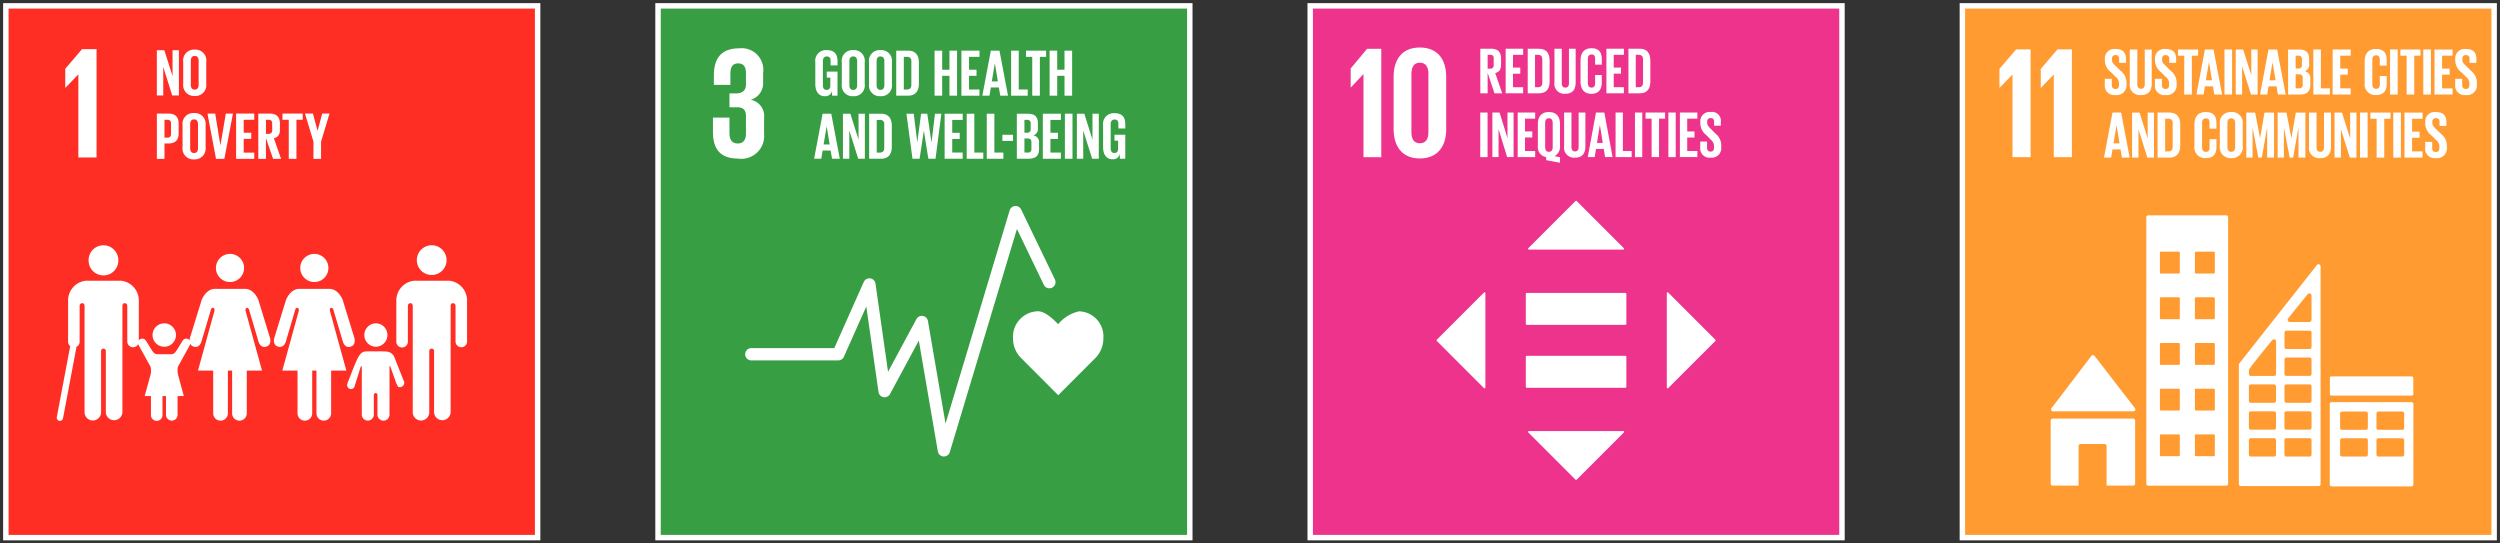 <svg xmlns="http://www.w3.org/2000/svg" xmlns:xlink="http://www.w3.org/1999/xlink" width="230" height="50" viewBox="0 0 230 50">
  <rect x="0" y="0" width="230" height="50" fill="#333333" stroke="none"/>
  <defs>
    <clipPath id="clip-path">
      <path id="Path_33932" data-name="Path 33932" d="M0,26.823H50v-50H0Z" transform="translate(0 23.177)" fill="none"/>
    </clipPath>
  </defs>
  <g id="Group_159082" data-name="Group 159082" transform="translate(-696 -9382)">
    <g id="Group_156443" data-name="Group 156443" transform="translate(756 9405.177)">
      <path id="Path_33923" data-name="Path 33923" d="M.25,25.995H49.172V-22.927H.25Z" transform="translate(0.289 0.289)" fill="#379e44"/>
      <g id="Group_156282" data-name="Group 156282" transform="translate(0 -23.177)" clip-path="url(#clip-path)">
        <path id="Path_33924" data-name="Path 33924" d="M49.172,25.995H.25V-22.927H49.172Z" transform="translate(0.289 23.466)" fill="none" stroke="#fff" stroke-width="0.5"/>
        <g id="Group_156275" data-name="Group 156275" transform="translate(33.197 28.637)">
          <path id="Path_33925" data-name="Path 33925" d="M4.458,1.344a2.309,2.309,0,0,0-2.231-2.5A3.447,3.447,0,0,0,.305.028c-.442-.453-1.2-1.189-1.87-1.189a2.352,2.352,0,0,0-2.287,2.5,2.533,2.533,0,0,0,.714,1.771L.307,6.564,3.746,3.119l0,0a2.535,2.535,0,0,0,.714-1.771" transform="translate(3.852 1.161)" fill="#fff"/>
        </g>
        <g id="Group_156276" data-name="Group 156276" transform="translate(8.556 18.947)">
          <path id="Path_33926" data-name="Path 33926" d="M9.808,12.366H9.774a.569.569,0,0,1-.524-.47L7.5,1.7,4.851,6.619a.566.566,0,0,1-1.059-.188L2.668-1.435.607,3.188a.565.565,0,0,1-.516.337h-8a.564.564,0,0,1-.565-.565.564.564,0,0,1,.565-.565H-.277l2.71-6.084a.565.565,0,0,1,.6-.33.565.565,0,0,1,.481.481L4.67,4.571,7.282-.276a.565.565,0,0,1,.591-.289A.566.566,0,0,1,8.339-.1l1.62,9.438,5.9-19.619a.569.569,0,0,1,.5-.4.568.568,0,0,1,.554.317l3.109,6.442a.569.569,0,0,1-.265.757A.566.566,0,0,1,19-3.43L16.528-8.563,10.35,11.962a.564.564,0,0,1-.541.4" transform="translate(8.475 10.685)" fill="#fff"/>
        </g>
        <g id="Group_156277" data-name="Group 156277" transform="translate(5.591 4.446)">
          <path id="Path_33927" data-name="Path 33927" d="M1.23,5.441A2.1,2.1,0,0,0,3.642,3.175V1.715A1.525,1.525,0,0,0,2.415.032,1.583,1.583,0,0,0,3.554-1.575v-.863A1.993,1.993,0,0,0,1.347-4.7C-.377-4.7-.977-3.678-.977-2.218v.878H.542V-2.35c0-.613.192-.964.718-.964s.714.352.714.891v1.068c0,.526-.349.8-.889.8H.456V.72h.7c.585,0,.818.278.818.8V3.16c0,.526-.233.893-.744.893-.57,0-.774-.382-.774-.964V1.67H-1.063v1.3c0,1.506.6,2.47,2.293,2.47" transform="translate(1.063 4.701)" fill="#fff"/>
        </g>
        <g id="Group_156278" data-name="Group 156278" transform="translate(15.009 4.61)">
          <path id="Path_33928" data-name="Path 33928" d="M.564,1.062h.99V3.274h-.5V2.823a.629.629,0,0,1-.667.5c-.6,0-.874-.477-.874-1.12V.2A.982.982,0,0,1,.557-.918c.77,0,1,.427,1,1.04V.489H.92V.066c0-.257-.1-.4-.349-.4S.21-.159.21.092V2.316c0,.248.1.427.343.427.224,0,.341-.129.341-.4V1.613H.564Z" transform="translate(0.487 0.918)" fill="#fff"/>
        </g>
        <g id="Group_156279" data-name="Group 156279" transform="translate(17.446 4.612)">
          <path id="Path_33929" data-name="Path 33929" d="M.757,1.734V-.491c0-.25-.11-.427-.36-.427S.043-.741.043-.491V1.734c0,.25.11.427.354.427s.36-.177.36-.427m-1.411-.11v-2A.985.985,0,0,1,.4-1.5.987.987,0,0,1,1.454-.381v2A.99.99,0,0,1,.4,2.741.988.988,0,0,1-.654,1.624" transform="translate(0.654 1.498)" fill="#fff"/>
        </g>
        <g id="Group_156280" data-name="Group 156280" transform="translate(19.95 4.612)">
          <path id="Path_33930" data-name="Path 33930" d="M.757,1.734V-.491c0-.25-.11-.427-.36-.427S.043-.741.043-.491V1.734c0,.25.11.427.354.427s.36-.177.36-.427m-1.411-.11v-2A.985.985,0,0,1,.4-1.5.987.987,0,0,1,1.454-.381v2A.99.99,0,0,1,.4,2.741.988.988,0,0,1-.654,1.624" transform="translate(0.654 1.498)" fill="#fff"/>
        </g>
        <g id="Group_156281" data-name="Group 156281" transform="translate(22.454 4.659)">
          <path id="Path_33931" data-name="Path 33931" d="M.531,1.918c.287,0,.4-.17.4-.421V-.673a.362.362,0,0,0-.4-.414H.238V1.918ZM1.625-.544V1.374c0,.634-.263,1.113-1.01,1.113H-.459V-1.657H.615c.746,0,1.01.47,1.01,1.113" transform="translate(0.459 1.657)" fill="#fff"/>
        </g>
      </g>
      <g id="Group_156283" data-name="Group 156283" transform="translate(25.981 -18.517)">
        <path id="Path_33933" data-name="Path 33933" d="M.735,0V1.754H.064V0h-.7V4.142h.7V2.315H.735V4.142h.7V0Z" transform="translate(0.635)" fill="#fff"/>
      </g>
      <g id="Group_156284" data-name="Group 156284" transform="translate(28.45 -18.517)">
        <path id="Path_33934" data-name="Path 33934" d="M0,0V4.144H1.661v-.57H.7V2.315h.69V1.754H.7V.57h.964V0Z" fill="#fff"/>
      </g>
      <g id="Group_156285" data-name="Group 156285" transform="translate(30.374 -18.518)">
        <path id="Path_33935" data-name="Path 33935" d="M.469,1.518h.557L.751-.143H.745ZM-.405,2.832.378-1.312h.794l.787,4.144H1.245l-.129-.757H.378l-.123.757Z" transform="translate(0.405 1.312)" fill="#fff"/>
      </g>
      <g id="Group_156286" data-name="Group 156286" transform="translate(33.024 -18.517)">
        <path id="Path_33936" data-name="Path 33936" d="M0,0V4.144H1.527v-.57H.7V0Z" fill="#fff"/>
      </g>
      <g id="Group_156287" data-name="Group 156287" transform="translate(34.393 -18.517)">
        <path id="Path_33937" data-name="Path 33937" d="M0,0V.57H.574V4.144h.7V.57h.574V0Z" fill="#fff"/>
      </g>
      <g id="Group_156288" data-name="Group 156288" transform="translate(36.567 -18.517)">
        <path id="Path_33938" data-name="Path 33938" d="M.734,0V1.754H.063V0h-.7V4.142h.7V2.315H.734V4.142h.7V0Z" transform="translate(0.634)" fill="#fff"/>
      </g>
      <g id="Group_156289" data-name="Group 156289" transform="translate(14.899 -12.716)">
        <path id="Path_33939" data-name="Path 33939" d="M.469,1.518h.557L.751-.143H.745ZM-.405,2.832.378-1.312h.794l.787,4.144H1.245l-.129-.757H.378l-.123.757Z" transform="translate(0.405 1.312)" fill="#fff"/>
      </g>
      <g id="Group_156290" data-name="Group 156290" transform="translate(17.55 -12.713)">
        <path id="Path_33940" data-name="Path 33940" d="M.77,0V2.377L.019,0H-.665V4.142h.587v-2.6l.818,2.6h.613V0Z" transform="translate(0.665)" fill="#fff"/>
      </g>
      <g id="Group_156292" data-name="Group 156292" transform="translate(0 -23.177)" clip-path="url(#clip-path)">
        <g id="Group_156291" data-name="Group 156291" transform="translate(19.962 10.462)">
          <path id="Path_33941" data-name="Path 33941" d="M.531,1.918c.287,0,.4-.17.4-.421V-.673a.362.362,0,0,0-.4-.414H.238V1.918ZM1.625-.544V1.374c0,.634-.263,1.113-1.01,1.113H-.459V-1.657H.615c.746,0,1.01.47,1.01,1.113" transform="translate(0.459 1.657)" fill="#fff"/>
        </g>
      </g>
      <g id="Group_156293" data-name="Group 156293" transform="translate(23.392 -12.713)">
        <path id="Path_33943" data-name="Path 33943" d="M.859.848.468,3.409H-.185L-.742-.733h.673L.255,1.892h0L.608-.733h.567l.386,2.625h.006L1.886-.733h.587L1.933,3.409H1.275L.865.848Z" transform="translate(0.742 0.733)" fill="#fff"/>
      </g>
      <g id="Group_156294" data-name="Group 156294" transform="translate(26.905 -12.715)">
        <path id="Path_33944" data-name="Path 33944" d="M0,0V4.144H1.661v-.57H.7V2.317h.69V1.754H.7V.57h.964V0Z" fill="#fff"/>
      </g>
      <g id="Group_156295" data-name="Group 156295" transform="translate(28.937 -12.715)">
        <path id="Path_33945" data-name="Path 33945" d="M0,0V4.144H1.527v-.57H.7V0Z" fill="#fff"/>
      </g>
      <g id="Group_156296" data-name="Group 156296" transform="translate(30.782 -12.715)">
        <path id="Path_33946" data-name="Path 33946" d="M0,0V4.144H1.527v-.57H.7V0Z" fill="#fff"/>
      </g>
      <path id="Path_33947" data-name="Path 33947" d="M14.935-16.868h.979v-.561h-.979Z" transform="translate(17.285 6.652)" fill="#fff"/>
      <g id="Group_156298" data-name="Group 156298" transform="translate(0 -23.177)" clip-path="url(#clip-path)">
        <g id="Group_156297" data-name="Group 156297" transform="translate(33.55 10.463)">
          <path id="Path_33948" data-name="Path 33948" d="M.374,1.222V2.517h.3a.3.3,0,0,0,.343-.334V1.559c0-.22-.1-.337-.349-.337Zm0-.531H.618A.294.294,0,0,0,.948.355V-.152A.293.293,0,0,0,.611-.489H.374Zm-.7-1.747H.684c.7,0,.93.324.93.91V.275A.606.606,0,0,1,1.2.935a.626.626,0,0,1,.52.69v.55c0,.587-.263.91-.96.91H-.323Z" transform="translate(0.323 1.056)" fill="#fff"/>
        </g>
      </g>
      <g id="Group_156299" data-name="Group 156299" transform="translate(35.939 -12.715)">
        <path id="Path_33950" data-name="Path 33950" d="M0,0V4.144H1.661v-.57H.7V2.317h.69V1.754H.7V.57h.964V0Z" fill="#fff"/>
      </g>
      <path id="Path_33951" data-name="Path 33951" d="M17.6-14.184h.7v-4.144h-.7Z" transform="translate(20.37 5.612)" fill="#fff"/>
      <g id="Group_156300" data-name="Group 156300" transform="translate(39.071 -12.713)">
        <path id="Path_33952" data-name="Path 33952" d="M.771,0V2.377L.02,0H-.666V4.142h.587v-2.6l.82,2.6h.611V0Z" transform="translate(0.666)" fill="#fff"/>
      </g>
      <g id="Group_156302" data-name="Group 156302" transform="translate(0 -23.177)" clip-path="url(#clip-path)">
        <g id="Group_156301" data-name="Group 156301" transform="translate(41.484 10.413)">
          <path id="Path_33953" data-name="Path 33953" d="M.564,1.062h.99V3.274h-.5V2.823a.629.629,0,0,1-.667.5c-.6,0-.874-.477-.874-1.12V.2A.982.982,0,0,1,.557-.918c.77,0,1,.427,1,1.04V.489H.92V.066c0-.257-.1-.4-.349-.4S.21-.159.21.092V2.316c0,.248.1.427.343.427.224,0,.341-.129.341-.4V1.613H.564Z" transform="translate(0.487 0.918)" fill="#fff"/>
        </g>
      </g>
    </g>
    <g id="Group_156444" data-name="Group 156444" transform="translate(696 9405.177)">
      <path id="Path_34044" data-name="Path 34044" d="M.25,25.995H49.172V-22.927H.25Z" transform="translate(0.289 0.289)" fill="#ff2e24"/>
      <g id="Group_156428" data-name="Group 156428" transform="translate(0 -23.177)" clip-path="url(#clip-path)">
        <path id="Path_34045" data-name="Path 34045" d="M49.172,25.995H.25V-22.927H49.172Z" transform="translate(0.289 23.466)" fill="none" stroke="#fff" stroke-width="0.5"/>
        <g id="Group_156415" data-name="Group 156415" transform="translate(38.349 22.566)">
          <path id="Path_34046" data-name="Path 34046" d="M0,.734A1.368,1.368,0,1,1,1.368,2.1,1.367,1.367,0,0,1,0,.734" transform="translate(0 0.634)" fill="#fff"/>
        </g>
        <g id="Group_156416" data-name="Group 156416" transform="translate(36.463 25.821)">
          <path id="Path_34047" data-name="Path 34047" d="M2.6,0A1.823,1.823,0,0,1,4.257,1.821V5.614a.53.53,0,0,1-1.059,0V2.356c0-.121-.035-.287-.259-.287-.155,0-.188.164-.192.268V12.1a.763.763,0,0,1-1.525,0V6.474a.207.207,0,0,0-.216-.224H1a.209.209,0,0,0-.22.224V12.1a.76.76,0,0,1-.759.762A.762.762,0,0,1-.739,12.1V2.337c0-.1-.039-.268-.192-.268-.224,0-.257.166-.257.287V5.614a.532.532,0,0,1-.533.529.528.528,0,0,1-.529-.529V1.821A1.825,1.825,0,0,1-.592,0,.74.74,0,0,1-.491,0H2.5A.744.744,0,0,1,2.6,0" transform="translate(2.249 0.004)" fill="#fff"/>
        </g>
        <g id="Group_156417" data-name="Group 156417" transform="translate(27.623 23.356)">
          <path id="Path_34048" data-name="Path 34048" d="M1.39.7A1.3,1.3,0,0,0,.1-.6,1.3,1.3,0,0,0-1.2.7,1.294,1.294,0,0,0,.1,1.99,1.293,1.293,0,0,0,1.39.7" transform="translate(1.201 0.601)" fill="#fff"/>
        </g>
        <g id="Group_156418" data-name="Group 156418" transform="translate(25.2 26.573)">
          <path id="Path_34049" data-name="Path 34049" d="M.6.544-.481,4.05s-.192.643.354.8S.58,4.386.58,4.386l.867-2.925s.047-.227.216-.177.106.289.106.289L.259,7.055h1.4v3.928a.675.675,0,0,0,1.35,0V7.055H3.4v3.928a.675.675,0,0,0,1.35,0V7.055h1.4L4.642,1.573s-.065-.242.1-.289.218.177.218.177l.867,2.925s.166.628.708.466.354-.8.354-.8L5.814.544S5.43-.47,4.577-.47H1.833C.981-.47.6.544.6.544" transform="translate(0.514 0.47)" fill="#fff"/>
        </g>
        <g id="Group_156419" data-name="Group 156419" transform="translate(19.865 23.356)">
          <path id="Path_34050" data-name="Path 34050" d="M1.39.7A1.3,1.3,0,0,0,.1-.6,1.3,1.3,0,0,0-1.2.7,1.294,1.294,0,0,0,.1,1.99,1.293,1.293,0,0,0,1.39.7" transform="translate(1.201 0.601)" fill="#fff"/>
        </g>
        <g id="Group_156420" data-name="Group 156420" transform="translate(17.441 26.573)">
          <path id="Path_34051" data-name="Path 34051" d="M.6.544-.481,4.05s-.192.643.354.8.705-.466.705-.466l.869-2.925s.047-.227.216-.177.106.289.106.289L.259,7.055h1.4v3.928a.675.675,0,0,0,1.35,0V7.055H3.4v3.928a.674.674,0,0,0,1.348,0V7.055H6.152L4.642,1.573s-.065-.242.1-.289.218.177.218.177l.867,2.925s.166.628.708.466.352-.8.352-.8L5.814.544S5.432-.47,4.577-.47H1.833C.981-.47.6.544.6.544" transform="translate(0.514 0.47)" fill="#fff"/>
        </g>
        <g id="Group_156421" data-name="Group 156421" transform="translate(33.486 29.745)">
          <path id="Path_34052" data-name="Path 34052" d="M.579,1.157A1.077,1.077,0,0,0,1.655.079,1.076,1.076,0,0,0,.579-1a1.079,1.079,0,0,0,0,2.157" transform="translate(0.5 1)" fill="#fff"/>
        </g>
        <g id="Group_156422" data-name="Group 156422" transform="translate(31.939 32.324)">
          <path id="Path_34053" data-name="Path 34053" d="M.022,1.571a.373.373,0,0,0,.157.509.36.36,0,0,0,.462-.151L1.228.061s.1-.125.1,0v4.4h0a.553.553,0,0,0,1.107,0V2.729s-.032-.246.166-.246.166.246.166.246V4.466a.554.554,0,0,0,1.109,0V.065c0-.129.069-.037.069-.037l.46,1.279a3.017,3.017,0,0,0,.261.6.408.408,0,0,0,.49-.615l0,0C5.15,1.245,4.477-.405,4.4-.636c-.244-.712-.686-.705-1.111-.716s-.682,0-.682,0-.272-.011-.835,0S1.029-1.042.41.552C.322.783.022,1.525.017,1.571Z" transform="translate(0.019 1.357)" fill="#fff"/>
        </g>
        <g id="Group_156423" data-name="Group 156423" transform="translate(8.151 22.566)">
          <path id="Path_34054" data-name="Path 34054" d="M1.467.734A1.369,1.369,0,0,0,.1-.634,1.365,1.365,0,0,0-1.268.734a1.368,1.368,0,1,0,2.735,0" transform="translate(1.268 0.634)" fill="#fff"/>
        </g>
        <g id="Group_156424" data-name="Group 156424" transform="translate(6.264 25.821)">
          <path id="Path_34055" data-name="Path 34055" d="M.889,0A1.825,1.825,0,0,0-.768,1.821V5.614a.53.53,0,0,0,.531.529.53.53,0,0,0,.531-.529V2.356c0-.121.035-.287.259-.287.155,0,.188.164.194.268V12.1a.76.76,0,1,0,1.521,0V6.474a.21.21,0,0,1,.218-.224h0a.207.207,0,0,1,.218.224V12.1a.763.763,0,0,0,1.525,0V2.337c0-.1.039-.268.192-.268.224,0,.257.166.257.287V5.614a.531.531,0,0,0,1.061,0V1.821A1.825,1.825,0,0,0,4.084,0,.74.74,0,0,0,3.982,0H.992A.744.744,0,0,0,.889,0" transform="translate(0.768 0.004)" fill="#fff"/>
        </g>
        <g id="Group_156425" data-name="Group 156425" transform="translate(5.222 31.699)">
          <path id="Path_34056" data-name="Path 34056" d="M.156,3.766a.454.454,0,0,1-.054,0,.293.293,0,0,1-.233-.341L1.084-3.016a.291.291,0,0,1,.341-.233.291.291,0,0,1,.231.339L.441,3.529a.289.289,0,0,1-.285.237" transform="translate(0.135 3.254)" fill="#fff"/>
        </g>
        <g id="Group_156426" data-name="Group 156426" transform="translate(12.697 31.154)">
          <path id="Path_34057" data-name="Path 34057" d="M.389.1A.394.394,0,0,0,.057-.085a.391.391,0,0,0-.393.39A.747.747,0,0,0-.3.478L.788,2.446A.7.7,0,0,1,.855,2.7V6.928h0a.531.531,0,1,0,1.061,0V5.263s-.03-.237.162-.237.16.237.16.237V6.928a.532.532,0,1,0,1.064,0V2.7a.7.7,0,0,1,.067-.259l1-1.816A1.773,1.773,0,0,0,4.5.305.393.393,0,0,0,3.772.1l0,0c-.032.026-.535.923-.7,1.089a.437.437,0,0,1-.332.157H1.427a.435.435,0,0,1-.332-.157C.926,1.02.423.122.391.1Z" transform="translate(0.336 0.085)" fill="#fff"/>
        </g>
        <g id="Group_156427" data-name="Group 156427" transform="translate(14.036 29.745)">
          <path id="Path_34058" data-name="Path 34058" d="M.578,1.157A1.077,1.077,0,0,0,1.654.079,1.077,1.077,0,1,0-.5.079,1.077,1.077,0,0,0,.578,1.157" transform="translate(0.499 1)" fill="#fff"/>
        </g>
      </g>
      <g id="Group_156429" data-name="Group 156429" transform="translate(13.315 10.239)">
        <path id="Path_34060" data-name="Path 34060" d="M.965,0,2.184.889,2.762,3.02h-3.6L-.254.889Z" transform="translate(0.834)" fill="#fff"/>
      </g>
      <g id="Group_156430" data-name="Group 156430" transform="translate(6.003 -18.655)">
        <path id="Path_34061" data-name="Path 34061" d="M.639,1.253H.654V8.88H2.328V-1.083H.99L-.552.725V2.472h.015Z" transform="translate(0.552 1.083)" fill="#fff"/>
      </g>
      <g id="Group_156431" data-name="Group 156431" transform="translate(14.429 -18.561)">
        <path id="Path_34062" data-name="Path 34062" d="M.775,0V2.388L.018,0H-.67V4.166h.591V1.547L.745,4.166H1.36V0Z" transform="translate(0.67)" fill="#fff"/>
      </g>
      <g id="Group_156435" data-name="Group 156435" transform="translate(0 -23.177)" clip-path="url(#clip-path)">
        <g id="Group_156432" data-name="Group 156432" transform="translate(16.855 4.566)">
          <path id="Path_34063" data-name="Path 34063" d="M.762,1.743V-.492C.762-.744.651-.924.4-.924S.043-.744.043-.492V1.743c0,.252.11.429.356.429S.762,2,.762,1.743m-1.42-.11V-.382A.992.992,0,0,1,.4-1.506.993.993,0,0,1,1.463-.382V1.633A1,1,0,0,1,.4,2.757,1,1,0,0,1-.658,1.633" transform="translate(0.658 1.506)" fill="#fff"/>
        </g>
        <g id="Group_156433" data-name="Group 156433" transform="translate(14.43 10.449)">
          <path id="Path_34064" data-name="Path 34064" d="M.376.307v1.64H.635A.3.3,0,0,0,.978,1.6V.645C.978.417.872.307.635.307Zm-.7-.572H.715c.705,0,.964.352.964.934v.878c0,.585-.259.941-.964.941H.376V3.9h-.7Z" transform="translate(0.325 0.265)" fill="#fff"/>
        </g>
        <g id="Group_156434" data-name="Group 156434" transform="translate(16.795 10.4)">
          <path id="Path_34065" data-name="Path 34065" d="M.762,1.743V-.492C.762-.744.649-.924.4-.924S.043-.744.043-.492V1.743c0,.252.11.429.356.429S.762,2,.762,1.743m-1.42-.11V-.382A.991.991,0,0,1,.4-1.506.994.994,0,0,1,1.463-.382V1.633A1,1,0,0,1,.4,2.757.994.994,0,0,1-.658,1.633" transform="translate(0.658 1.506)" fill="#fff"/>
        </g>
      </g>
      <g id="Group_156436" data-name="Group 156436" transform="translate(19.087 -12.728)">
        <path id="Path_34067" data-name="Path 34067" d="M1.258,0,.466,4.166H-.3L-1.087,0h.71L.1,2.906H.11L.6,0Z" transform="translate(1.087)" fill="#fff"/>
      </g>
      <g id="Group_156437" data-name="Group 156437" transform="translate(21.721 -12.729)">
        <path id="Path_34068" data-name="Path 34068" d="M0,0V4.166H1.67V3.594H.7V2.328h.695V1.763H.7V.572H1.67V0Z" fill="#fff"/>
      </g>
      <g id="Group_156439" data-name="Group 156439" transform="translate(0 -23.177)" clip-path="url(#clip-path)">
        <g id="Group_156438" data-name="Group 156438" transform="translate(23.764 10.449)">
          <path id="Path_34069" data-name="Path 34069" d="M.376.307V1.6H.609a.3.3,0,0,0,.343-.345V.645C.952.417.849.307.609.307Zm0,1.683V3.9h-.7V-.265H.7c.705,0,.964.352.964.934V1.2c0,.449-.16.712-.559.8L1.77,3.9H1.034Z" transform="translate(0.325 0.265)" fill="#fff"/>
        </g>
      </g>
      <g id="Group_156440" data-name="Group 156440" transform="translate(25.988 -12.729)">
        <path id="Path_34071" data-name="Path 34071" d="M0,0V.572H.578V4.166h.705V.572h.578V0Z" fill="#fff"/>
      </g>
      <g id="Group_156441" data-name="Group 156441" transform="translate(28.058 -12.728)">
        <path id="Path_34072" data-name="Path 34072" d="M.794,1.384V2.968h-.7V1.384L-.686-1.2H.045L.468.383H.475L.9-1.2h.671Z" transform="translate(0.686 1.196)" fill="#fff"/>
      </g>
    </g>
    <g id="Group_156475" data-name="Group 156475" transform="translate(816 9405.177)">
      <path id="Path_34073" data-name="Path 34073" d="M.25,25.995H49.172V-22.927H.25Z" transform="translate(0.289 0.289)" fill="#ee338d"/>
      <g id="Group_156446" data-name="Group 156446" transform="translate(0 -23.177)" clip-path="url(#clip-path)">
        <path id="Path_34074" data-name="Path 34074" d="M49.172,25.995H.25V-22.927H49.172Z" transform="translate(0.289 23.466)" fill="none" stroke="#fff" stroke-width="0.5"/>
        <g id="Group_156445" data-name="Group 156445" transform="translate(16.189 4.481)">
          <path id="Path_34075" data-name="Path 34075" d="M.361.3H.585A.29.29,0,0,1,.918.636v.6a.3.3,0,0,1-.332.341H.361Zm0,1.659L.993,3.844H1.7L1.06,1.978c.382-.091.537-.349.537-.792V.66c0-.576-.248-.921-.93-.921H-.312V3.844H.361Z" transform="translate(0.312 0.261)" fill="#fff"/>
        </g>
      </g>
      <g id="Group_156447" data-name="Group 156447" transform="translate(18.521 -18.695)">
        <path id="Path_34077" data-name="Path 34077" d="M0,0V4.1H1.609V3.542H.675V2.3h.669V1.737H.675V.563h.934V0Z" fill="#fff"/>
      </g>
      <g id="Group_156451" data-name="Group 156451" transform="translate(0 -23.177)" clip-path="url(#clip-path)">
        <g id="Group_156448" data-name="Group 156448" transform="translate(20.55 4.481)">
          <path id="Path_34078" data-name="Path 34078" d="M.72,1.676c0,.248-.106.419-.384.419H.051V-.885H.336c.278,0,.384.17.384.412Zm-.3-3.124H-.622V2.657H.418c.723,0,.975-.472.975-1.1v-1.9c0-.634-.252-1.1-.975-1.1" transform="translate(0.622 1.448)" fill="#fff"/>
        </g>
        <g id="Group_156449" data-name="Group 156449" transform="translate(23.01 4.482)">
          <path id="Path_34079" data-name="Path 34079" d="M.361,0H-.312V3.1a.914.914,0,0,0,1,1.046c.686,0,.951-.41.951-1.046V0H1.021V3.171c0,.242-.093.406-.33.406s-.33-.164-.33-.406Z" transform="translate(0.312)" fill="#fff"/>
        </g>
        <g id="Group_156450" data-name="Group 156450" transform="translate(25.408 4.434)">
          <path id="Path_34080" data-name="Path 34080" d="M0,.594V2.578c0,.636.3,1.109,1,1.109s.954-.436.954-1.025V1.955H1.342v.757c0,.242-.082.4-.326.4S.673,2.937.673,2.688V.486c0-.248.1-.425.343-.425s.326.145.326.4V1h.615V.516C1.957-.09,1.75-.513,1-.513.3-.513,0-.047,0,.594" transform="translate(0 0.513)" fill="#fff"/>
        </g>
      </g>
      <g id="Group_156452" data-name="Group 156452" transform="translate(27.79 -18.695)">
        <path id="Path_34082" data-name="Path 34082" d="M0,0V4.1H1.607V3.54H.673V2.293h.669V1.737H.673V.563h.934V0Z" fill="#fff"/>
      </g>
      <g id="Group_156454" data-name="Group 156454" transform="translate(0 -23.177)" clip-path="url(#clip-path)">
        <g id="Group_156453" data-name="Group 156453" transform="translate(29.817 4.481)">
          <path id="Path_34083" data-name="Path 34083" d="M.72.523V2.672c0,.248-.106.416-.384.416H.051V.111H.336C.614.111.72.281.72.523M-.622-.452V3.653H.418c.723,0,.975-.472.975-1.1V.65c0-.634-.252-1.1-.975-1.1Z" transform="translate(0.622 0.452)" fill="#fff"/>
        </g>
      </g>
      <path id="Path_34085" data-name="Path 34085" d="M7.5-14.275h.673v-4.1H7.5Z" transform="translate(8.683 5.554)" fill="#fff"/>
      <g id="Group_156455" data-name="Group 156455" transform="translate(17.298 -12.824)">
        <path id="Path_34086" data-name="Path 34086" d="M.745,0V2.354L.018,0H-.644V4.1h.567V1.525L.715,4.1h.593V0Z" transform="translate(0.644)" fill="#fff"/>
      </g>
      <g id="Group_156456" data-name="Group 156456" transform="translate(19.628 -12.824)">
        <path id="Path_34087" data-name="Path 34087" d="M0,0V4.1H1.607V3.54H.673V2.293h.671V1.739H.673V.563h.934V0Z" fill="#fff"/>
      </g>
      <g id="Group_156459" data-name="Group 156459" transform="translate(0 -23.177)" clip-path="url(#clip-path)">
        <g id="Group_156457" data-name="Group 156457" transform="translate(21.482 10.305)">
          <path id="Path_34088" data-name="Path 34088" d="M.733,1.737c0,.242-.106.423-.349.423S.04,1.979.04,1.737V-.5c0-.25.108-.425.343-.425S.733-.752.733-.5ZM.383-1.5c-.71,0-1.016.464-1.016,1.107V1.593A.943.943,0,0,0,.135,2.652V2.93l1.271.239V2.658l-.5-.1a.988.988,0,0,0,.5-.966V-.394C1.406-1.037,1.1-1.5.383-1.5" transform="translate(0.633 1.501)" fill="#fff"/>
        </g>
        <g id="Group_156458" data-name="Group 156458" transform="translate(23.9 10.353)">
          <path id="Path_34089" data-name="Path 34089" d="M0,0V3.1A.915.915,0,0,0,1.005,4.151c.686,0,.951-.41.951-1.046V0H1.335V3.171c0,.244-.093.406-.33.406S.673,3.415.673,3.171V0Z" fill="#fff"/>
        </g>
      </g>
      <g id="Group_156460" data-name="Group 156460" transform="translate(26.074 -12.824)">
        <path id="Path_34091" data-name="Path 34091" d="M.454,1.5.719-.143H.725L.991,1.5ZM.365-1.3-.392,2.8H.247l.119-.751h.716L1.2,2.8h.69L1.133-1.3Z" transform="translate(0.392 1.299)" fill="#fff"/>
      </g>
      <g id="Group_156461" data-name="Group 156461" transform="translate(28.633 -12.824)">
        <path id="Path_34092" data-name="Path 34092" d="M0,0V4.1H1.48V3.542H.673V0Z" fill="#fff"/>
      </g>
      <path id="Path_34093" data-name="Path 34093" d="M14.1-14.275h.673v-4.1H14.1Z" transform="translate(16.316 5.554)" fill="#fff"/>
      <g id="Group_156462" data-name="Group 156462" transform="translate(31.394 -12.824)">
        <path id="Path_34094" data-name="Path 34094" d="M0,0V.563H.554V4.1h.682V.563h.557V0Z" fill="#fff"/>
      </g>
      <path id="Path_34095" data-name="Path 34095" d="M15.525-14.273H16.2v-4.105h-.673Z" transform="translate(17.967 5.554)" fill="#fff"/>
      <g id="Group_156463" data-name="Group 156463" transform="translate(34.551 -12.824)">
        <path id="Path_34096" data-name="Path 34096" d="M0,0V4.1H1.607V3.542H.673V2.3h.669V1.739H.673V.563h.934V0Z" fill="#fff"/>
      </g>
      <g id="Group_156465" data-name="Group 156465" transform="translate(0 -23.177)" clip-path="url(#clip-path)">
        <g id="Group_156464" data-name="Group 156464" transform="translate(36.423 10.304)">
          <path id="Path_34097" data-name="Path 34097" d="M0,1.458v.55a.844.844,0,0,0,.951.932.878.878,0,0,0,.982-.962v-.2A1.387,1.387,0,0,0,1.389.714L.958.278C.764.084.639-.05.639-.278V-.365A.3.3,0,0,1,.958-.7c.214,0,.319.114.319.352V.006h.615V-.328A.819.819,0,0,0,.951-1.26a.845.845,0,0,0-.945.9v.14A1.388,1.388,0,0,0,.57.876l.395.408a.742.742,0,0,1,.3.58v.157c0,.218-.095.362-.308.362-.231,0-.33-.134-.33-.362V1.458Z" transform="translate(0 1.26)" fill="#fff"/>
        </g>
      </g>
      <g id="Group_156466" data-name="Group 156466" transform="translate(4.263 -18.689)">
        <path id="Path_34099" data-name="Path 34099" d="M.632,1.255V8.889H2.269V-1.084H.962L-.546.726v1.75h.013L.617,1.255Z" transform="translate(0.546 1.084)" fill="#fff"/>
      </g>
      <g id="Group_156474" data-name="Group 156474" transform="translate(0 -23.177)" clip-path="url(#clip-path)">
        <g id="Group_156467" data-name="Group 156467" transform="translate(8.213 4.371)">
          <path id="Path_34100" data-name="Path 34100" d="M.878,4.174V-1.18c0-.6.216-1.031.777-1.031s.787.427.787,1.031V4.174c0,.6-.214,1.029-.787,1.029S.878,4.779.878,4.174m3.2-.265V-.917c0-1.56-.762-2.69-2.427-2.69S-.759-2.477-.759-.917V3.909C-.759,5.454,0,6.6,1.655,6.6S4.082,5.454,4.082,3.909" transform="translate(0.759 3.607)" fill="#fff"/>
        </g>
        <g id="Group_156468" data-name="Group 156468" transform="translate(20.378 32.735)">
          <path id="Path_34101" data-name="Path 34101" d="M4.907,0h-9.05a.1.1,0,0,0-.1.11V2.83a.1.1,0,0,0,.1.11h9.05a.1.1,0,0,0,.1-.11V.11a.1.1,0,0,0-.1-.11" transform="translate(4.24)" fill="#fff"/>
        </g>
        <g id="Group_156469" data-name="Group 156469" transform="translate(20.378 26.948)">
          <path id="Path_34102" data-name="Path 34102" d="M4.907,0h-9.05a.1.1,0,0,0-.1.11V2.83a.1.1,0,0,0,.1.11h9.05a.1.1,0,0,0,.1-.11V.11a.1.1,0,0,0-.1-.11" transform="translate(4.24)" fill="#fff"/>
        </g>
        <g id="Group_156470" data-name="Group 156470" transform="translate(20.582 18.471)">
          <path id="Path_34103" data-name="Path 34103" d="M4.729,2.342.387-2A.076.076,0,0,0,.279-2L-4.064,2.342a.076.076,0,0,0,.052.129H4.675a.076.076,0,0,0,.054-.129" transform="translate(4.086 2.023)" fill="#fff"/>
        </g>
        <g id="Group_156471" data-name="Group 156471" transform="translate(33.346 26.892)">
          <path id="Path_34104" data-name="Path 34104" d="M.069,4.729,4.412.387a.076.076,0,0,0,0-.108L.069-4.064a.076.076,0,0,0-.129.052V4.675a.076.076,0,0,0,.129.054" transform="translate(0.06 4.086)" fill="#fff"/>
        </g>
        <g id="Group_156472" data-name="Group 156472" transform="translate(20.582 39.657)">
          <path id="Path_34105" data-name="Path 34105" d="M.012.069,4.354,4.412a.076.076,0,0,0,.108,0L8.805.069A.076.076,0,0,0,8.753-.06H.066A.076.076,0,0,0,.012.069" transform="translate(0.01 0.06)" fill="#fff"/>
        </g>
        <g id="Group_156473" data-name="Group 156473" transform="translate(12.161 26.892)">
          <path id="Path_34106" data-name="Path 34106" d="M2.342.012-2,4.354a.076.076,0,0,0,0,.108L2.342,8.805a.076.076,0,0,0,.129-.052V.066A.076.076,0,0,0,2.342.012" transform="translate(2.023 0.01)" fill="#fff"/>
        </g>
      </g>
    </g>
    <g id="Group_156518" data-name="Group 156518" transform="translate(876 9405.177)">
      <path id="Path_34108" data-name="Path 34108" d="M.25,25.995H49.172V-22.927H.25Z" transform="translate(0.289 0.289)" fill="#ff9b31"/>
      <g id="Group_156482" data-name="Group 156482" transform="translate(0 -23.177)" clip-path="url(#clip-path)">
        <path id="Path_34109" data-name="Path 34109" d="M49.172,25.995H.25V-22.927H49.172Z" transform="translate(0.289 23.466)" fill="none" stroke="#fff" stroke-width="0.5"/>
        <g id="Group_156476" data-name="Group 156476" transform="translate(8.701 32.672)">
          <path id="Path_34110" data-name="Path 34110" d="M.1,2.774H7.49a.18.18,0,0,0,.134-.3l-.011-.011L3.935-2.3,3.9-2.337a.178.178,0,0,0-.134-.06.182.182,0,0,0-.119.047l-.022.026-.035.039L0,2.422l-.056.067a.188.188,0,0,0-.03.1A.182.182,0,0,0,.1,2.774" transform="translate(0.084 2.397)" fill="#fff"/>
        </g>
        <g id="Group_156477" data-name="Group 156477" transform="translate(8.663 38.514)">
          <path id="Path_34111" data-name="Path 34111" d="M4.071,0H-3.335a.181.181,0,0,0-.183.181v5.8a.183.183,0,0,0,.183.181H-.951V2.513A.18.18,0,0,1-.77,2.332H1.442a.181.181,0,0,1,.183.181V6.159H4.071a.182.182,0,0,0,.181-.181V.181A.181.181,0,0,0,4.071,0" transform="translate(3.518)" fill="#fff"/>
        </g>
        <g id="Group_156478" data-name="Group 156478" transform="translate(34.343 36.996)">
          <path id="Path_34112" data-name="Path 34112" d="M3.672,1.273a.176.176,0,0,1-.179.175H1.3a.178.178,0,0,1-.181-.175V-.058A.178.178,0,0,1,1.3-.233h2.19a.176.176,0,0,1,.179.175Zm0,2.459a.175.175,0,0,1-.179.175H1.3a.177.177,0,0,1-.181-.175V2.4A.179.179,0,0,1,1.3,2.227h2.19a.177.177,0,0,1,.179.177ZM.326,1.273a.177.177,0,0,1-.181.175h-2.19a.178.178,0,0,1-.181-.175V-.058a.178.178,0,0,1,.181-.175H.145a.177.177,0,0,1,.181.175Zm0,2.459a.176.176,0,0,1-.181.175h-2.19a.177.177,0,0,1-.181-.175V2.4a.179.179,0,0,1,.181-.177H.145A.177.177,0,0,1,.326,2.4ZM4.337-1.1H-3a.176.176,0,0,0-.177.175v7.4A.176.176,0,0,0-3,6.651H4.337a.176.176,0,0,0,.179-.175v-7.4A.176.176,0,0,0,4.337-1.1" transform="translate(3.173 1.1)" fill="#fff"/>
        </g>
        <g id="Group_156479" data-name="Group 156479" transform="translate(17.46 19.812)">
          <path id="Path_34113" data-name="Path 34113" d="M3.382,2.823a.094.094,0,0,1-.095.093H1.645a.094.094,0,0,1-.095-.093V.991A.1.1,0,0,1,1.645.9H3.287a.1.1,0,0,1,.095.095Zm0,4.2a.1.1,0,0,1-.095.095H1.645a.1.1,0,0,1-.095-.095V5.194A.094.094,0,0,1,1.645,5.1H3.287a.094.094,0,0,1,.095.093Zm0,4.2a.094.094,0,0,1-.095.095H1.645a.094.094,0,0,1-.095-.095V9.4a.1.1,0,0,1,.095-.093H3.287a.1.1,0,0,1,.095.093Zm0,4.2a.094.094,0,0,1-.095.093H1.645a.094.094,0,0,1-.095-.093V13.605a.094.094,0,0,1,.095-.095H3.287a.094.094,0,0,1,.095.095Zm0,4.2a.1.1,0,0,1-.095.095H1.645a.1.1,0,0,1-.095-.095V17.807a.094.094,0,0,1,.095-.093H3.287a.094.094,0,0,1,.095.093ZM.161,2.823a.094.094,0,0,1-.095.093H-1.576a.094.094,0,0,1-.095-.093V.991A.1.1,0,0,1-1.576.9H.066A.1.1,0,0,1,.161.991Zm0,4.2a.1.1,0,0,1-.095.095H-1.576a.1.1,0,0,1-.095-.095V5.194A.094.094,0,0,1-1.576,5.1H.066a.094.094,0,0,1,.095.093Zm0,4.2a.094.094,0,0,1-.095.095H-1.576a.094.094,0,0,1-.095-.095V9.4a.1.1,0,0,1,.095-.093H.066A.1.1,0,0,1,.161,9.4Zm0,4.2a.094.094,0,0,1-.095.093H-1.576a.094.094,0,0,1-.095-.093V13.605a.094.094,0,0,1,.095-.095H.066a.094.094,0,0,1,.095.095Zm0,4.2a.1.1,0,0,1-.095.095H-1.576a.1.1,0,0,1-.095-.095V17.807a.094.094,0,0,1,.095-.093H.066a.094.094,0,0,1,.095.093ZM4.428-2.439H-2.745a.176.176,0,0,0-.177.177V22.256a.178.178,0,0,0,.177.177H4.428a.179.179,0,0,0,.177-.177V-2.262a.178.178,0,0,0-.177-.177" transform="translate(2.922 2.439)" fill="#fff"/>
        </g>
        <g id="Group_156480" data-name="Group 156480" transform="translate(34.35 34.627)">
          <path id="Path_34114" data-name="Path 34114" d="M4.117.871a.147.147,0,0,1-.147.147H-3.41A.145.145,0,0,1-3.557.871V-.6A.147.147,0,0,1-3.41-.753H3.97A.149.149,0,0,1,4.117-.6Z" transform="translate(3.557 0.753)" fill="#fff"/>
        </g>
        <g id="Group_156481" data-name="Group 156481" transform="translate(25.975 24.306)">
          <path id="Path_34115" data-name="Path 34115" d="M3.587,4.092a.174.174,0,0,1-.175.175H1.274A.175.175,0,0,1,1.1,4.092V2.753a.175.175,0,0,1,.177-.175H3.412a.174.174,0,0,1,.175.175Zm0,2.474a.174.174,0,0,1-.175.173H1.274A.174.174,0,0,1,1.1,6.567V5.227a.175.175,0,0,1,.177-.175H3.412a.174.174,0,0,1,.175.175Zm0,2.472a.174.174,0,0,1-.175.175H1.274A.174.174,0,0,1,1.1,9.039V7.7a.175.175,0,0,1,.177-.177H3.412a.174.174,0,0,1,.175.177Zm0,2.472a.175.175,0,0,1-.175.177H1.274a.175.175,0,0,1-.177-.177V10.174A.175.175,0,0,1,1.274,10H3.412a.174.174,0,0,1,.175.175Zm0,2.474a.174.174,0,0,1-.175.175H1.274a.174.174,0,0,1-.177-.175v-1.34a.174.174,0,0,1,.177-.173H3.412a.174.174,0,0,1,.175.173ZM.325,3.62V6.569a.176.176,0,0,1-.177.175H-1.99a.176.176,0,0,1-.177-.175V6.2a.232.232,0,0,1,.015-.067.1.1,0,0,1,.011-.019.227.227,0,0,1,.015-.024A.244.244,0,0,1-2.1,6.06C-1.833,5.667-.6,4.148-.081,3.514l.052-.063a.205.205,0,0,1,.157-.076.2.2,0,0,1,.2.164ZM.318,9.039a.174.174,0,0,1-.175.175H-2a.174.174,0,0,1-.175-.175V7.7A.174.174,0,0,1-2,7.525H.143A.174.174,0,0,1,.318,7.7Zm0,2.472a.175.175,0,0,1-.175.177H-2a.175.175,0,0,1-.175-.177V10.174A.174.174,0,0,1-2,10H.143a.174.174,0,0,1,.175.175Zm0,2.474a.174.174,0,0,1-.175.175H-2a.174.174,0,0,1-.175-.175v-1.34A.174.174,0,0,1-2,12.473H.143a.174.174,0,0,1,.175.173ZM1.434,1.458l.05-.065C1.966.776,2.78-.225,3.177-.712l.052-.06a.2.2,0,0,1,.157-.076.2.2,0,0,1,.2.164V1.579a.2.2,0,0,1-.2.2h-1.8a.2.2,0,0,1-.194-.2.2.2,0,0,1,.039-.121M4.4-3.4a.188.188,0,0,0-.179-.136.19.19,0,0,0-.1.032.045.045,0,0,1-.013.009l-.06.078L-3.006,5.527l-.032.045a.191.191,0,0,0-.06.138V16.7a.176.176,0,0,0,.175.177H4.245a.176.176,0,0,0,.175-.177V-3.327A.174.174,0,0,0,4.4-3.4" transform="translate(3.099 3.536)" fill="#fff"/>
        </g>
      </g>
      <g id="Group_156483" data-name="Group 156483" transform="translate(3.949 -18.633)">
        <path id="Path_34117" data-name="Path 34117" d="M0,.965V2.7H.013L1.184,1.492H1.2V9.077H2.865V-.834H1.534Z" transform="translate(0 0.834)" fill="#fff"/>
      </g>
      <g id="Group_156484" data-name="Group 156484" transform="translate(7.748 -18.633)">
        <path id="Path_34118" data-name="Path 34118" d="M0,.965V2.7H.015L1.184,1.492H1.2V9.077H2.865V-.834H1.536Z" transform="translate(0 0.834)" fill="#fff"/>
      </g>
      <g id="Group_156488" data-name="Group 156488" transform="translate(0 -23.177)" clip-path="url(#clip-path)">
        <g id="Group_156485" data-name="Group 156485" transform="translate(13.641 4.506)">
          <path id="Path_34119" data-name="Path 34119" d="M0,1.77V1.213H.647V1.78c0,.233.106.369.343.369.22,0,.317-.147.317-.369V1.623A.752.752,0,0,0,1,1.036L.587.628A1.4,1.4,0,0,1,.006-.478v-.14a.864.864,0,0,1,.977-.91c.7,0,.971.341.971.941v.337H1.32v-.36c0-.239-.11-.356-.33-.356a.306.306,0,0,0-.33.343v.086c0,.231.127.367.33.561l.447.44A1.392,1.392,0,0,1,2,1.537v.2A.9.9,0,0,1,.984,2.71.863.863,0,0,1,0,1.77" transform="translate(0 1.529)" fill="#fff"/>
        </g>
        <g id="Group_156486" data-name="Group 156486" transform="translate(15.938 4.555)">
          <path id="Path_34120" data-name="Path 34120" d="M1.084,0V3.135c0,.641-.276,1.057-.984,1.057A.934.934,0,0,1-.937,3.135V0h.695V3.2c0,.244.1.41.343.41s.341-.166.341-.41V0Z" transform="translate(0.937)" fill="#fff"/>
        </g>
        <g id="Group_156487" data-name="Group 156487" transform="translate(18.252 4.506)">
          <path id="Path_34121" data-name="Path 34121" d="M0,1.77V1.213H.647V1.78c0,.233.1.369.343.369.22,0,.317-.147.317-.369V1.623a.748.748,0,0,0-.313-.587L.587.628A1.4,1.4,0,0,1,.006-.478v-.14a.864.864,0,0,1,.977-.91c.7,0,.971.341.971.941v.337H1.32v-.36c0-.239-.11-.356-.33-.356a.306.306,0,0,0-.33.343v.086c0,.231.127.367.33.561l.447.44A1.392,1.392,0,0,1,2,1.537v.2A.9.9,0,0,1,.984,2.71.863.863,0,0,1,0,1.77" transform="translate(0 1.529)" fill="#fff"/>
        </g>
      </g>
      <g id="Group_156489" data-name="Group 156489" transform="translate(20.377 -18.622)">
        <path id="Path_34123" data-name="Path 34123" d="M0,0V.567H.574V4.142h.7V.567h.574V0Z" fill="#fff"/>
      </g>
      <g id="Group_156490" data-name="Group 156490" transform="translate(22.069 -18.622)">
        <path id="Path_34124" data-name="Path 34124" d="M.469,1.517h.557L.751-.144H.745ZM-.405,2.831.378-1.311h.794l.787,4.142H1.245l-.129-.757H.378l-.123.757Z" transform="translate(0.405 1.311)" fill="#fff"/>
      </g>
      <path id="Path_34125" data-name="Path 34125" d="M11.427-16.923h.7v-4.144h-.7Z" transform="translate(13.225 2.442)" fill="#fff"/>
      <g id="Group_156491" data-name="Group 156491" transform="translate(25.686 -18.622)">
        <path id="Path_34126" data-name="Path 34126" d="M.77,0V2.375L.021,0H-.665V4.142h.587V1.54l.818,2.6H1.35V0Z" transform="translate(0.665)" fill="#fff"/>
      </g>
      <g id="Group_156492" data-name="Group 156492" transform="translate(27.92 -18.622)">
        <path id="Path_34127" data-name="Path 34127" d="M.469,1.517h.557L.749-.144h0ZM-.405,2.831.378-1.311h.794l.787,4.142H1.245l-.129-.757H.378l-.123.757Z" transform="translate(0.405 1.311)" fill="#fff"/>
      </g>
      <g id="Group_156494" data-name="Group 156494" transform="translate(0 -23.177)" clip-path="url(#clip-path)">
        <g id="Group_156493" data-name="Group 156493" transform="translate(30.504 4.556)">
          <path id="Path_34128" data-name="Path 34128" d="M.374,1.222V2.517H.68a.3.3,0,0,0,.341-.334V1.559c0-.22-.1-.337-.347-.337Zm0-.531H.618A.294.294,0,0,0,.948.355V-.152A.293.293,0,0,0,.613-.489H.374Zm-.7-1.747H.687c.695,0,.928.324.928.91V.275A.6.6,0,0,1,1.2.935a.628.628,0,0,1,.52.69v.55c0,.587-.263.908-.96.908H-.323Z" transform="translate(0.323 1.056)" fill="#fff"/>
        </g>
      </g>
      <g id="Group_156495" data-name="Group 156495" transform="translate(32.826 -18.622)">
        <path id="Path_34130" data-name="Path 34130" d="M0,0V4.142H1.525V3.575H.695V0Z" fill="#fff"/>
      </g>
      <g id="Group_156496" data-name="Group 156496" transform="translate(34.603 -18.622)">
        <path id="Path_34131" data-name="Path 34131" d="M0,0V4.142H1.661V3.575H.7V2.315h.69V1.754H.7V.567h.964V0Z" fill="#fff"/>
      </g>
      <g id="Group_156498" data-name="Group 156498" transform="translate(0 -23.177)" clip-path="url(#clip-path)">
        <g id="Group_156497" data-name="Group 156497" transform="translate(37.551 4.506)">
          <path id="Path_34132" data-name="Path 34132" d="M0,1.675v-2C0-.977.3-1.447,1.038-1.447c.77,0,.986.427.986,1.04V.08H1.387V-.463c0-.257-.086-.4-.337-.4S.7-.69.7-.44V1.785c0,.25.1.427.354.427s.337-.157.337-.4V1.045h.636v.716c0,.591-.246,1.031-.986,1.031A.979.979,0,0,1,0,1.675" transform="translate(0 1.447)" fill="#fff"/>
        </g>
      </g>
      <path id="Path_34134" data-name="Path 34134" d="M18.488-16.923h.7v-4.144h-.7Z" transform="translate(21.397 2.442)" fill="#fff"/>
      <g id="Group_156499" data-name="Group 156499" transform="translate(40.837 -18.622)">
        <path id="Path_34135" data-name="Path 34135" d="M0,0V.567H.574V4.142h.7V.567h.574V0Z" fill="#fff"/>
      </g>
      <path id="Path_34136" data-name="Path 34136" d="M19.906-16.923h.7v-4.144h-.7Z" transform="translate(23.038 2.442)" fill="#fff"/>
      <g id="Group_156500" data-name="Group 156500" transform="translate(43.977 -18.622)">
        <path id="Path_34137" data-name="Path 34137" d="M0,0V4.142H1.661V3.575H.695V2.315h.693V1.754H.695V.567h.966V0Z" fill="#fff"/>
      </g>
      <g id="Group_156502" data-name="Group 156502" transform="translate(0 -23.177)" clip-path="url(#clip-path)">
        <g id="Group_156501" data-name="Group 156501" transform="translate(45.877 4.506)">
          <path id="Path_34138" data-name="Path 34138" d="M0,1.77V1.213H.647V1.78c0,.233.106.369.343.369.22,0,.317-.147.317-.369V1.623A.752.752,0,0,0,1,1.036L.587.628A1.4,1.4,0,0,1,.006-.478v-.14a.864.864,0,0,1,.977-.91c.7,0,.971.341.971.941v.337H1.32v-.36c0-.239-.11-.356-.33-.356a.306.306,0,0,0-.33.343v.086c0,.231.127.367.33.561l.447.44A1.392,1.392,0,0,1,2,1.537v.2A.9.9,0,0,1,.984,2.71.863.863,0,0,1,0,1.77" transform="translate(0 1.529)" fill="#fff"/>
        </g>
      </g>
      <g id="Group_156503" data-name="Group 156503" transform="translate(13.567 -12.821)">
        <path id="Path_34140" data-name="Path 34140" d="M.469,1.518h.557L.749-.143h0ZM-.405,2.832.378-1.312h.794l.787,4.144H1.245l-.129-.757H.378l-.123.757Z" transform="translate(0.405 1.312)" fill="#fff"/>
      </g>
      <g id="Group_156504" data-name="Group 156504" transform="translate(16.15 -12.82)">
        <path id="Path_34141" data-name="Path 34141" d="M.771,0V2.377L.02,0H-.666V4.142h.589V1.54l.818,2.6h.611V0Z" transform="translate(0.666)" fill="#fff"/>
      </g>
      <g id="Group_156508" data-name="Group 156508" transform="translate(0 -23.177)" clip-path="url(#clip-path)">
        <g id="Group_156505" data-name="Group 156505" transform="translate(18.496 10.356)">
          <path id="Path_34142" data-name="Path 34142" d="M.531,1.918c.287,0,.4-.17.4-.421V-.671a.363.363,0,0,0-.4-.416H.238V1.918ZM1.625-.544V1.374c0,.634-.263,1.113-1.01,1.113H-.459V-1.657H.615c.746,0,1.01.47,1.01,1.113" transform="translate(0.459 1.657)" fill="#fff"/>
        </g>
        <g id="Group_156506" data-name="Group 156506" transform="translate(21.89 10.309)">
          <path id="Path_34143" data-name="Path 34143" d="M0,1.675v-2C0-.977.3-1.447,1.038-1.447c.77,0,.984.427.984,1.04V.08H1.387V-.463c0-.257-.086-.4-.337-.4S.7-.69.7-.44V1.785c0,.25.1.427.354.427s.337-.157.337-.4V1.045h.634v.716c0,.591-.244,1.031-.984,1.031A.979.979,0,0,1,0,1.675" transform="translate(0 1.447)" fill="#fff"/>
        </g>
        <g id="Group_156507" data-name="Group 156507" transform="translate(24.223 10.309)">
          <path id="Path_34144" data-name="Path 34144" d="M.757,1.734V-.491c0-.25-.11-.427-.36-.427S.043-.741.043-.491V1.734c0,.25.11.427.354.427s.36-.177.36-.427m-1.411-.11v-2A.985.985,0,0,1,.4-1.5.987.987,0,0,1,1.454-.381v2A.99.99,0,0,1,.4,2.741.988.988,0,0,1-.654,1.624" transform="translate(0.654 1.498)" fill="#fff"/>
        </g>
      </g>
      <g id="Group_156509" data-name="Group 156509" transform="translate(26.661 -12.82)">
        <path id="Path_34146" data-name="Path 34146" d="M1.029.78H1.012L.539,3.468H.218L-.3.78H-.315V3.468H-.889V-.674h.813L.375,1.66H.382l.4-2.334h.88V3.468H1.029Z" transform="translate(0.889 0.674)" fill="#fff"/>
      </g>
      <g id="Group_156510" data-name="Group 156510" transform="translate(29.544 -12.82)">
        <path id="Path_34147" data-name="Path 34147" d="M1.029.78H1.012L.539,3.468H.216L-.3.78H-.315V3.468H-.889V-.674h.811L.375,1.66H.382l.4-2.334h.88V3.468H1.029Z" transform="translate(0.889 0.674)" fill="#fff"/>
      </g>
      <g id="Group_156512" data-name="Group 156512" transform="translate(0 -23.177)" clip-path="url(#clip-path)">
        <g id="Group_156511" data-name="Group 156511" transform="translate(32.428 10.357)">
          <path id="Path_34148" data-name="Path 34148" d="M1.084,0V3.135c0,.641-.276,1.057-.984,1.057A.934.934,0,0,1-.937,3.135V0h.695V3.2c0,.244.1.41.343.41s.341-.166.341-.41V0Z" transform="translate(0.937)" fill="#fff"/>
        </g>
      </g>
      <g id="Group_156513" data-name="Group 156513" transform="translate(34.778 -12.82)">
        <path id="Path_34150" data-name="Path 34150" d="M.771,0V2.377L.018,0H-.666V4.142h.587V1.54l.82,2.6h.608V0Z" transform="translate(0.666)" fill="#fff"/>
      </g>
      <path id="Path_34151" data-name="Path 34151" d="M17.208-14.233h.7v-4.144h-.7Z" transform="translate(19.915 5.555)" fill="#fff"/>
      <g id="Group_156514" data-name="Group 156514" transform="translate(38.077 -12.82)">
        <path id="Path_34152" data-name="Path 34152" d="M0,0V.57H.574V4.144h.7V.57h.574V0Z" fill="#fff"/>
      </g>
      <path id="Path_34153" data-name="Path 34153" d="M18.626-14.233h.7v-4.144h-.7Z" transform="translate(21.556 5.555)" fill="#fff"/>
      <g id="Group_156515" data-name="Group 156515" transform="translate(41.216 -12.82)">
        <path id="Path_34154" data-name="Path 34154" d="M0,0V4.144H1.661v-.57H.695V2.317h.693V1.754H.695V.57h.966V0Z" fill="#fff"/>
      </g>
      <g id="Group_156517" data-name="Group 156517" transform="translate(0 -23.177)" clip-path="url(#clip-path)">
        <g id="Group_156516" data-name="Group 156516" transform="translate(43.116 10.309)">
          <path id="Path_34155" data-name="Path 34155" d="M0,1.77V1.213H.647V1.78c0,.233.106.369.343.369.22,0,.317-.147.317-.369V1.623a.748.748,0,0,0-.313-.587L.587.628A1.4,1.4,0,0,1,.006-.478v-.14a.864.864,0,0,1,.977-.91c.7,0,.971.341.971.941v.337H1.32V-.614c0-.237-.11-.354-.33-.354a.306.306,0,0,0-.33.343v.086c0,.231.127.365.33.561l.447.44A1.392,1.392,0,0,1,2,1.537v.2A.9.9,0,0,1,.984,2.71.863.863,0,0,1,0,1.77" transform="translate(0 1.529)" fill="#fff"/>
        </g>
      </g>
    </g>
  </g>
</svg>
